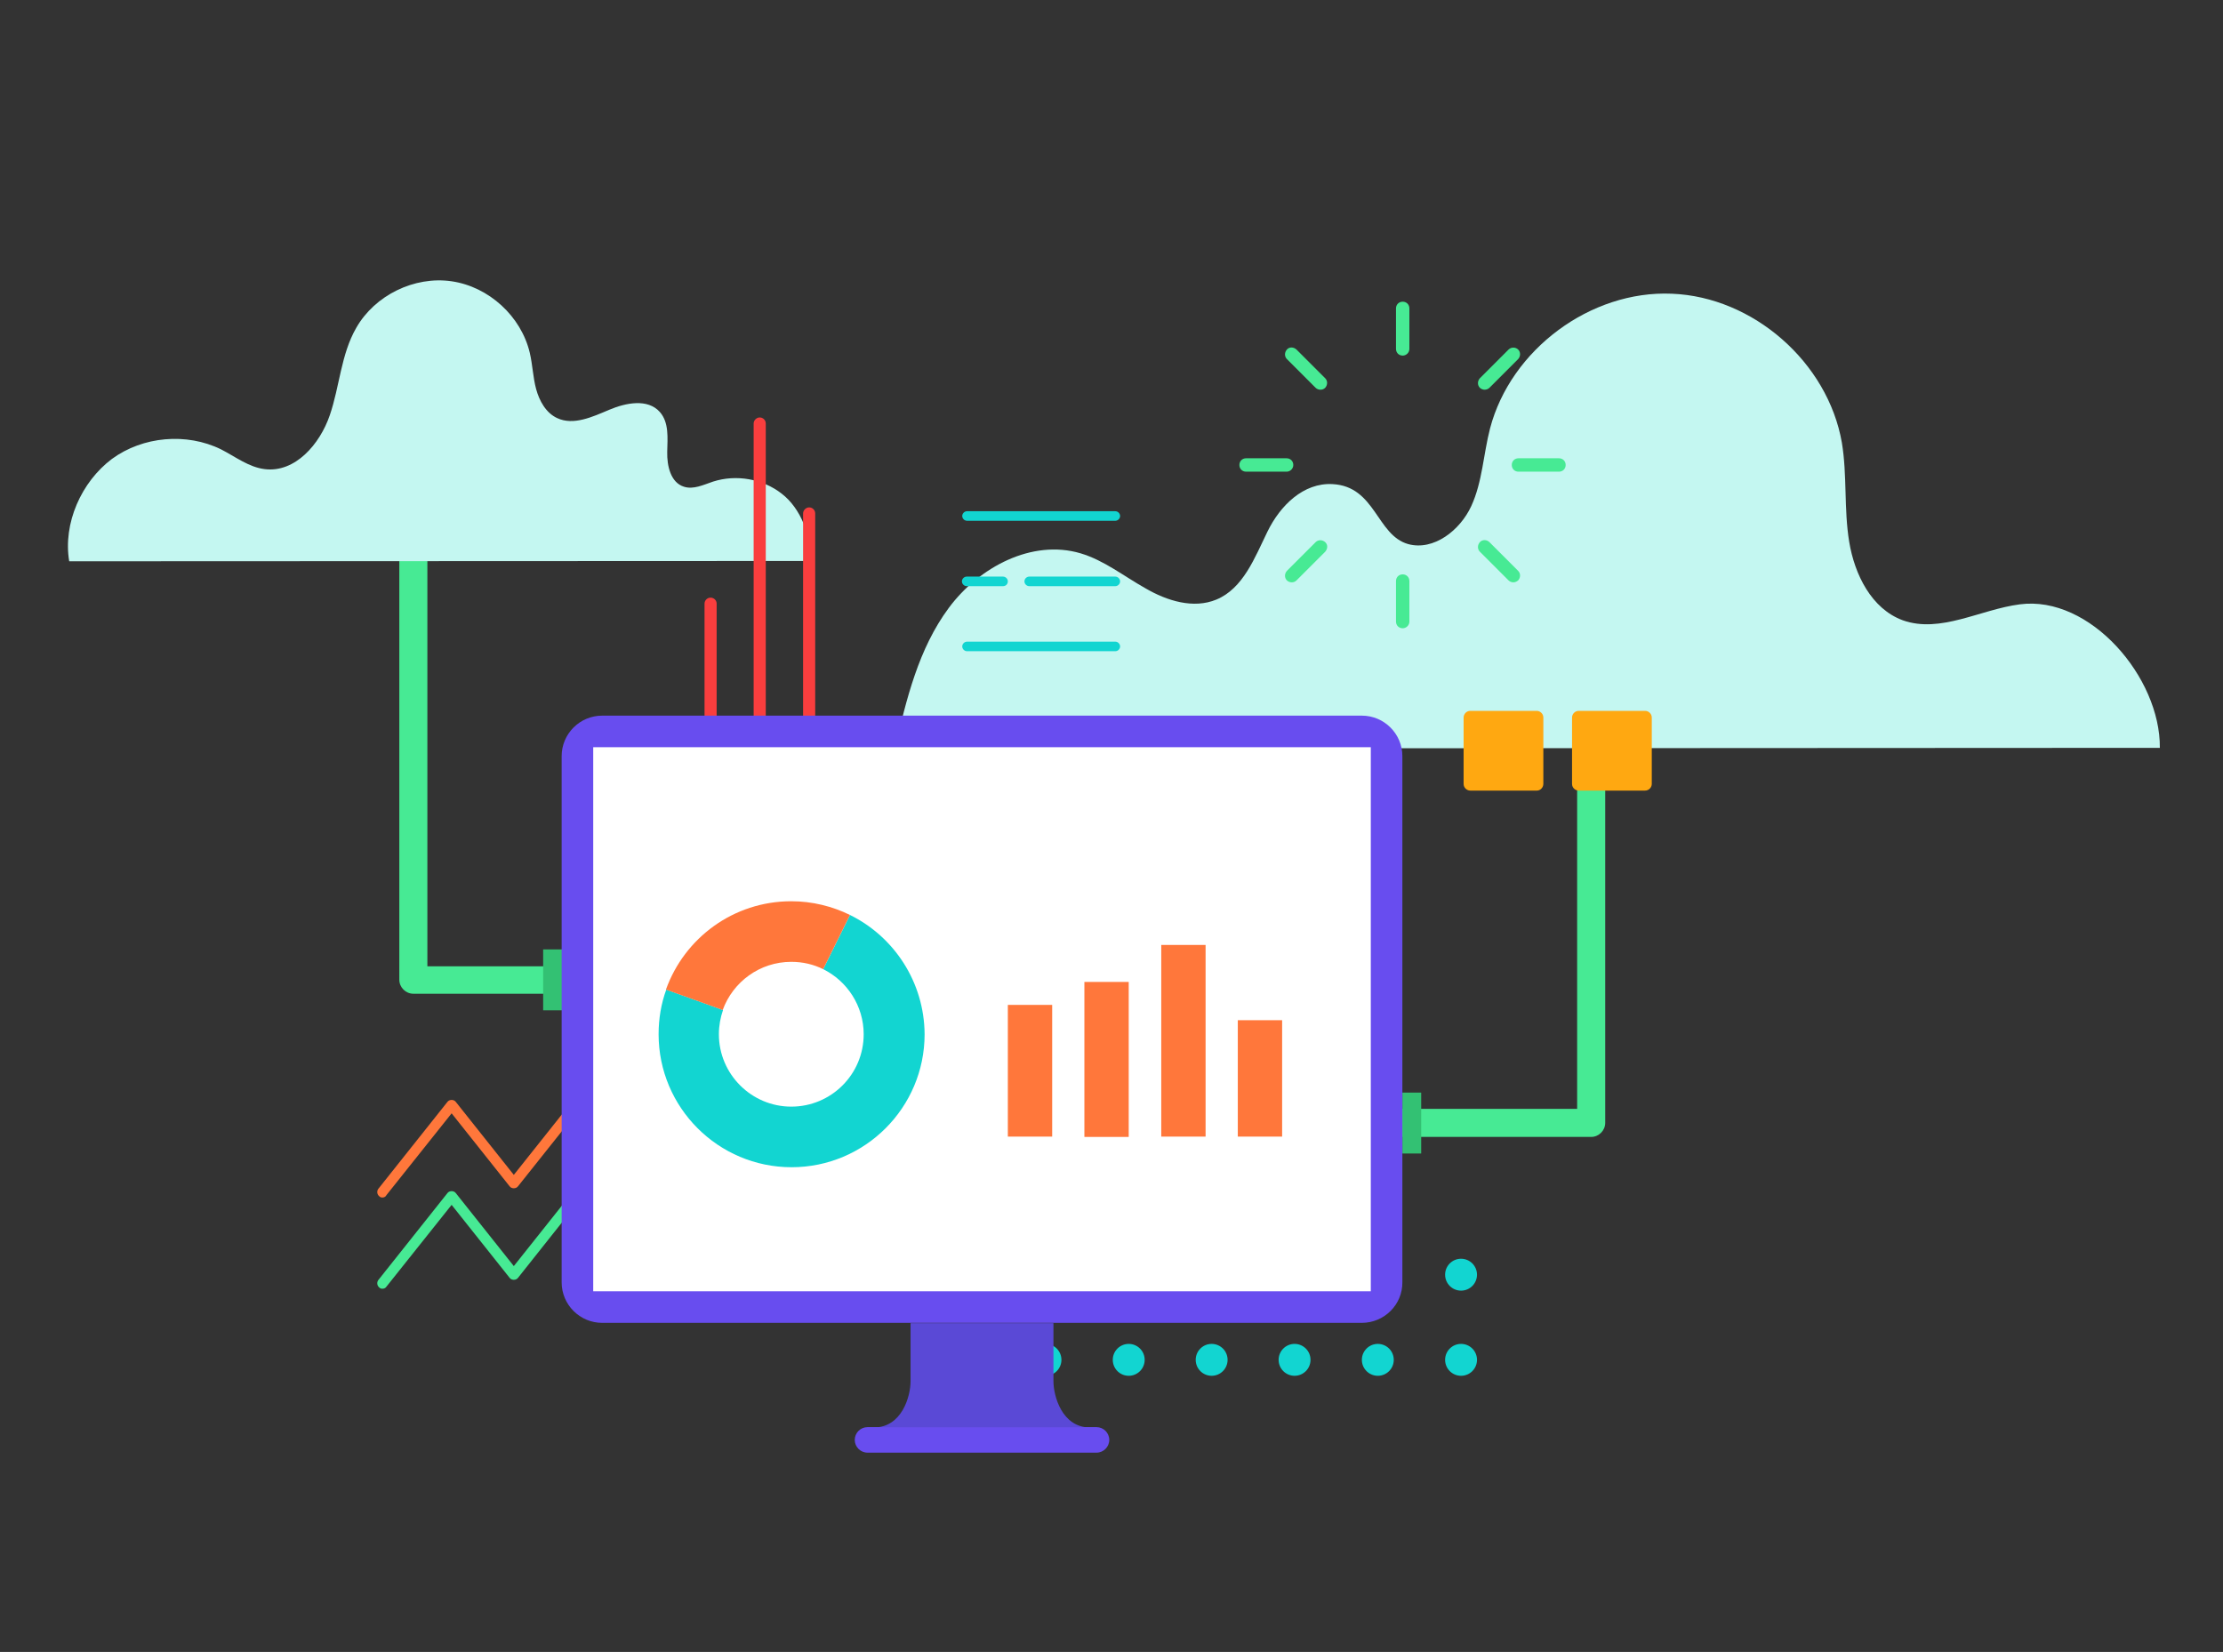 <?xml version="1.0" encoding="UTF-8"?> <!-- Generator: Adobe Illustrator 23.0.6, SVG Export Plug-In . SVG Version: 6.00 Build 0) --> <svg xmlns="http://www.w3.org/2000/svg" xmlns:xlink="http://www.w3.org/1999/xlink" id="Layer_1" x="0px" y="0px" viewBox="0 0 697 518" style="enable-background:new 0 0 697 518;" xml:space="preserve"><rect x="0" y="0" width="697" height="518" fill="#333333" stroke="none"/> <style type="text/css"> .st0{fill:#FF773B;} .st1{fill:#47EA94;} .st2{fill:#12D5D1;} .st3{fill:#C4F7F1;} .st4{fill:#33C173;} .st5{fill:#F93E3E;} .st6{fill:#FFA811;} .st7{fill:#684DEF;} .st8{fill:#FFFFFF;} .st9{fill:#5A49D6;} </style> <g> <g> <path class="st0" d="M119.9,375.5c-0.4,0-0.7-0.1-1-0.4c-0.7-0.6-0.8-1.6-0.3-2.3l21.7-27.3c0.3-0.4,0.8-0.6,1.3-0.6 s1,0.2,1.3,0.6l18.2,22.9l23.3-29.3c0.6-0.7,1.6-0.8,2.3-0.3c0.7,0.6,0.8,1.6,0.3,2.3l-24.6,30.9c-0.3,0.4-0.8,0.6-1.3,0.6 s-1-0.2-1.3-0.6l-18.2-22.9l-20.4,25.6C120.9,375.3,120.4,375.5,119.9,375.5z"></path> <path class="st1" d="M119.9,404.1c-0.4,0-0.7-0.1-1-0.4c-0.7-0.6-0.8-1.6-0.3-2.3l21.7-27.3c0.3-0.4,0.8-0.6,1.3-0.6 s1,0.2,1.3,0.6l18.2,22.9l23.3-29.3c0.6-0.7,1.6-0.8,2.3-0.3c0.7,0.6,0.8,1.6,0.3,2.3l-24.6,31c-0.3,0.4-0.8,0.6-1.3,0.6 s-1-0.2-1.3-0.6l-18.2-22.9l-20.4,25.6C120.9,403.9,120.4,404.1,119.9,404.1z"></path> </g> <g> <g> <circle class="st2" cx="379.9" cy="399.7" r="5"></circle> <circle class="st2" cx="405.9" cy="399.7" r="5"></circle> <circle class="st2" cx="432" cy="399.7" r="5"></circle> <circle class="st2" cx="458.1" cy="399.7" r="5"></circle> </g> <g> <circle class="st2" cx="301.7" cy="399.7" r="5"></circle> <circle class="st2" cx="327.8" cy="399.7" r="5"></circle> <circle class="st2" cx="353.9" cy="399.7" r="5"></circle> </g> <g> <circle class="st2" cx="379.9" cy="426.4" r="5"></circle> <circle class="st2" cx="405.9" cy="426.4" r="5"></circle> <circle class="st2" cx="432" cy="426.4" r="5"></circle> <circle class="st2" cx="458.1" cy="426.4" r="5"></circle> </g> <g> <circle class="st2" cx="301.7" cy="426.4" r="5"></circle> <circle class="st2" cx="327.8" cy="426.4" r="5"></circle> <circle class="st2" cx="353.9" cy="426.4" r="5"></circle> </g> </g> <path class="st1" d="M176.1,311.6h-46.5c-2.4,0-4.4-2-4.4-4.4V165.5c0-2.4,1.9-4.4,4.4-4.4c2.4,0,4.4,2,4.4,4.4v137.5h42.1 c2.4,0,4.4,2,4.4,4.4S178.5,311.6,176.1,311.6z"></path> <path class="st1" d="M498.9,356.5h-59.2c-2.4,0-4.4-2-4.4-4.4c0-2.4,2-4.4,4.4-4.4h54.8V225.3c0-2.4,2-4.4,4.4-4.4s4.4,2,4.4,4.4 v126.8C503.3,354.5,501.3,356.5,498.9,356.5z"></path> <path class="st3" d="M21.7,176c-2-11.9,3.8-24.9,13.4-32.1c9.7-7.1,23.4-8.3,34.2-3c4.5,2.3,8.7,5.6,13.7,6.2 c9.5,1.2,17.3-7.8,20.4-16.9c3.1-9,3.5-19.1,8.3-27.4c5.8-10.2,18.2-16.3,29.9-14.6s21.8,11,24.5,22.4c0.9,3.8,1,7.7,2,11.4 c1,3.7,3.1,7.5,6.6,9.1c5.1,2.4,11.1-0.4,16.3-2.6s12.1-3.6,15.9,0.7c2.9,3.3,2.4,8.1,2.3,12.5s1.1,9.6,5.2,10.9 c3,1,6.2-0.6,9.2-1.6c7.2-2.3,15.5-0.9,21.5,3.8c6,4.6,9.4,13.5,8.9,21.1L21.7,176L21.7,176z"></path> <path class="st3" d="M292.8,217.6v0.4h-6.1C288.8,218,290.8,217.9,292.8,217.6z"></path> <path class="st3" d="M461.6,158.7c1.4,0.1,2.8,0.2,4.3,0.2h-4.3V158.7z"></path> <rect x="439.7" y="342.6" class="st4" width="5.9" height="19.1"></rect> <rect x="170.3" y="297.7" class="st4" width="5.9" height="19.1"></rect> <path class="st3" d="M677.2,234.5c0.2-22.1-21.9-47.9-43.9-45c-12.4,1.6-24.9,9.2-36.7,5c-9.8-3.6-15.1-14.3-16.8-24.6 s-0.6-20.9-2.3-31.1c-4.4-25.2-27.8-45.7-53.3-46.7c-25.5-1.1-50.5,17.5-57,42.2c-2.1,8.1-2.4,16.8-5.9,24.4 c-3.5,7.6-11.8,14.1-19.8,11.9c-9.9-2.8-10.2-18.1-23.7-18.8c-9.1-0.5-16.4,6.7-20.4,14.9c-4,8.2-7.6,17.8-16,21.3 c-7.2,3-15.5,0.4-22.2-3.5c-6.8-3.8-13-8.8-20.4-11c-15.2-4.5-31.8,4.3-41.3,17.1s-13.3,28.6-16.9,44.1L677.2,234.5L677.2,234.5z"></path> <g> <path class="st5" d="M238.2,236.7c1.1,0,1.9-0.9,1.9-1.9v-102c0-1.1-0.9-1.9-1.9-1.9s-1.9,0.9-1.9,1.9v102 C236.3,235.8,237.2,236.7,238.2,236.7z"></path> <path class="st5" d="M222.8,236.7c1.1,0,1.9-0.9,1.9-1.9v-45.5c0-1.1-0.9-1.9-1.9-1.9c-1.1,0-1.9,0.9-1.9,1.9v45.5 C220.8,235.8,221.7,236.7,222.8,236.7z"></path> <path class="st5" d="M253.7,236.7c1.1,0,1.9-0.9,1.9-1.9V161c0-1.1-0.9-1.9-1.9-1.9s-1.9,0.9-1.9,1.9v73.8 C251.8,235.8,252.7,236.7,253.7,236.7z"></path> </g> <g> <g> <g> <path class="st1" d="M488.8,147.9h-12.7c-1.2,0-2.1-0.9-2.1-2.1s0.9-2.1,2.1-2.1h12.7c1.2,0,2.1,0.9,2.1,2.1 S490,147.9,488.8,147.9z"></path> <path class="st1" d="M403.4,147.9h-12.7c-1.2,0-2.1-0.9-2.1-2.1s0.9-2.1,2.1-2.1h12.7c1.2,0,2.1,0.9,2.1,2.1 S404.5,147.9,403.4,147.9z"></path> </g> <g> <path class="st1" d="M439.8,111.5c-1.2,0-2.1-0.9-2.1-2.1V96.7c0-1.2,0.9-2.1,2.1-2.1s2.1,0.9,2.1,2.1v12.7 C441.9,110.6,440.9,111.5,439.8,111.5z"></path> <path class="st1" d="M439.8,197c-1.2,0-2.1-0.9-2.1-2.1v-12.7c0-1.2,0.9-2.1,2.1-2.1s2.1,0.9,2.1,2.1v12.7 C441.9,196.1,440.9,197,439.8,197z"></path> </g> </g> <g> <g> <path class="st1" d="M474.5,182.6c-0.5,0-1.1-0.2-1.5-0.6l-9-9c-0.8-0.8-0.8-2.1,0-3s2.2-0.8,3,0l9,9c0.8,0.8,0.8,2.1,0,3 C475.5,182.4,475,182.6,474.5,182.6z"></path> <path class="st1" d="M414,122.2c-0.5,0-1.1-0.2-1.5-0.6l-9-9c-0.8-0.8-0.8-2.1,0-3s2.1-0.8,3,0l9,9c0.8,0.8,0.8,2.1,0,3 C415.1,122,414.6,122.2,414,122.2z"></path> </g> <g> <path class="st1" d="M465.5,122.2c-0.5,0-1.1-0.2-1.5-0.6c-0.8-0.8-0.8-2.1,0-3l9-9c0.8-0.8,2.2-0.8,3,0c0.8,0.8,0.8,2.1,0,3 l-9,9C466.6,122,466,122.2,465.5,122.2z"></path> <path class="st1" d="M405,182.6c-0.5,0-1.1-0.2-1.5-0.6c-0.8-0.8-0.8-2.1,0-3l9-9c0.8-0.8,2.1-0.8,3,0s0.8,2.1,0,3l-9,9 C406.1,182.4,405.6,182.6,405,182.6z"></path> </g> </g> </g> <g> <path class="st6" d="M481.9,247.9H461c-1.1,0-2.1-0.9-2.1-2.1V225c0-1.1,0.9-2.1,2.1-2.1h20.8c1.1,0,2.1,0.9,2.1,2.1v20.8 C483.9,246.9,483,247.9,481.9,247.9z"></path> <path class="st6" d="M515.8,247.9H495c-1.1,0-2.1-0.9-2.1-2.1V225c0-1.1,0.9-2.1,2.1-2.1h20.8c1.1,0,2.1,0.9,2.1,2.1v20.8 C517.9,246.9,517,247.9,515.8,247.9z"></path> </g> <g> <path class="st2" d="M349.7,163.3h-46.5c-0.8,0-1.5-0.7-1.5-1.5s0.7-1.5,1.5-1.5h46.5c0.8,0,1.5,0.7,1.5,1.5 C351.2,162.6,350.5,163.3,349.7,163.3z"></path> <path class="st2" d="M349.7,204.2h-46.5c-0.8,0-1.5-0.7-1.5-1.5s0.7-1.5,1.5-1.5h46.5c0.8,0,1.5,0.7,1.5,1.5 C351.2,203.5,350.5,204.2,349.7,204.2z"></path> <path class="st2" d="M314.5,183.8h-11.4c-0.8,0-1.5-0.7-1.5-1.5s0.7-1.5,1.5-1.5h11.4c0.8,0,1.5,0.7,1.5,1.5 S315.4,183.8,314.5,183.8z"></path> <path class="st2" d="M349.7,183.8h-27c-0.8,0-1.5-0.7-1.5-1.5s0.7-1.5,1.5-1.5h27c0.8,0,1.5,0.7,1.5,1.5 C351.2,183.1,350.5,183.8,349.7,183.8z"></path> </g> <g> <g> <path class="st7" d="M427,414.8H188.8c-7,0-12.7-5.7-12.7-12.7v-165c0-7,5.7-12.7,12.7-12.7H427c7,0,12.7,5.7,12.7,12.7v164.9 C439.8,409.1,434,414.8,427,414.8z"></path> <rect x="186" y="234.3" class="st8" width="243.8" height="170.6"></rect> <path class="st9" d="M330.3,433.1c0-4.7,0-18.2,0-18.2h-22.4h-22.4c0,0,0,13.5,0,18.2c0,4.7-2.7,14.5-11.5,14.5h33.8h33.8 C333,447.5,330.3,437.8,330.3,433.1z"></path> <path class="st7" d="M343.8,447.5h-35.9H272c-2.2,0-4,1.8-4,4s1.8,4,4,4h35.9h35.9c2.2,0,4-1.8,4-4S346,447.5,343.8,447.5z"></path> </g> <path class="st2" d="M266.5,286.9l-8.4,17c7.5,3.7,12.7,11.5,12.7,20.4c0,12.6-10.2,22.7-22.7,22.7s-22.7-10.2-22.7-22.7 c0-2.7,0.5-5.3,1.3-7.6l-17.8-6.4c-1.6,4.4-2.4,9.1-2.4,14c0,23,18.7,41.7,41.7,41.7s41.7-18.7,41.7-41.7 C289.8,307.9,280.3,293.7,266.5,286.9z"></path> <path class="st0" d="M329.9,356.4h-13.9v-41.3h13.9V356.4z M353.9,307.9H340v48.6h13.9V307.9z M378,296.3h-13.9v60.1H378V296.3z M402,319.9h-13.9v36.5H402V319.9z"></path> <path class="st0" d="M248.1,301.6c3.6,0,7,0.8,10,2.3l8.4-17c-5.5-2.7-11.8-4.3-18.4-4.3c-18.1,0-33.5,11.5-39.3,27.7l17.8,6.4 C229.8,307.9,238.2,301.6,248.1,301.6z"></path> </g> </g> </svg> 